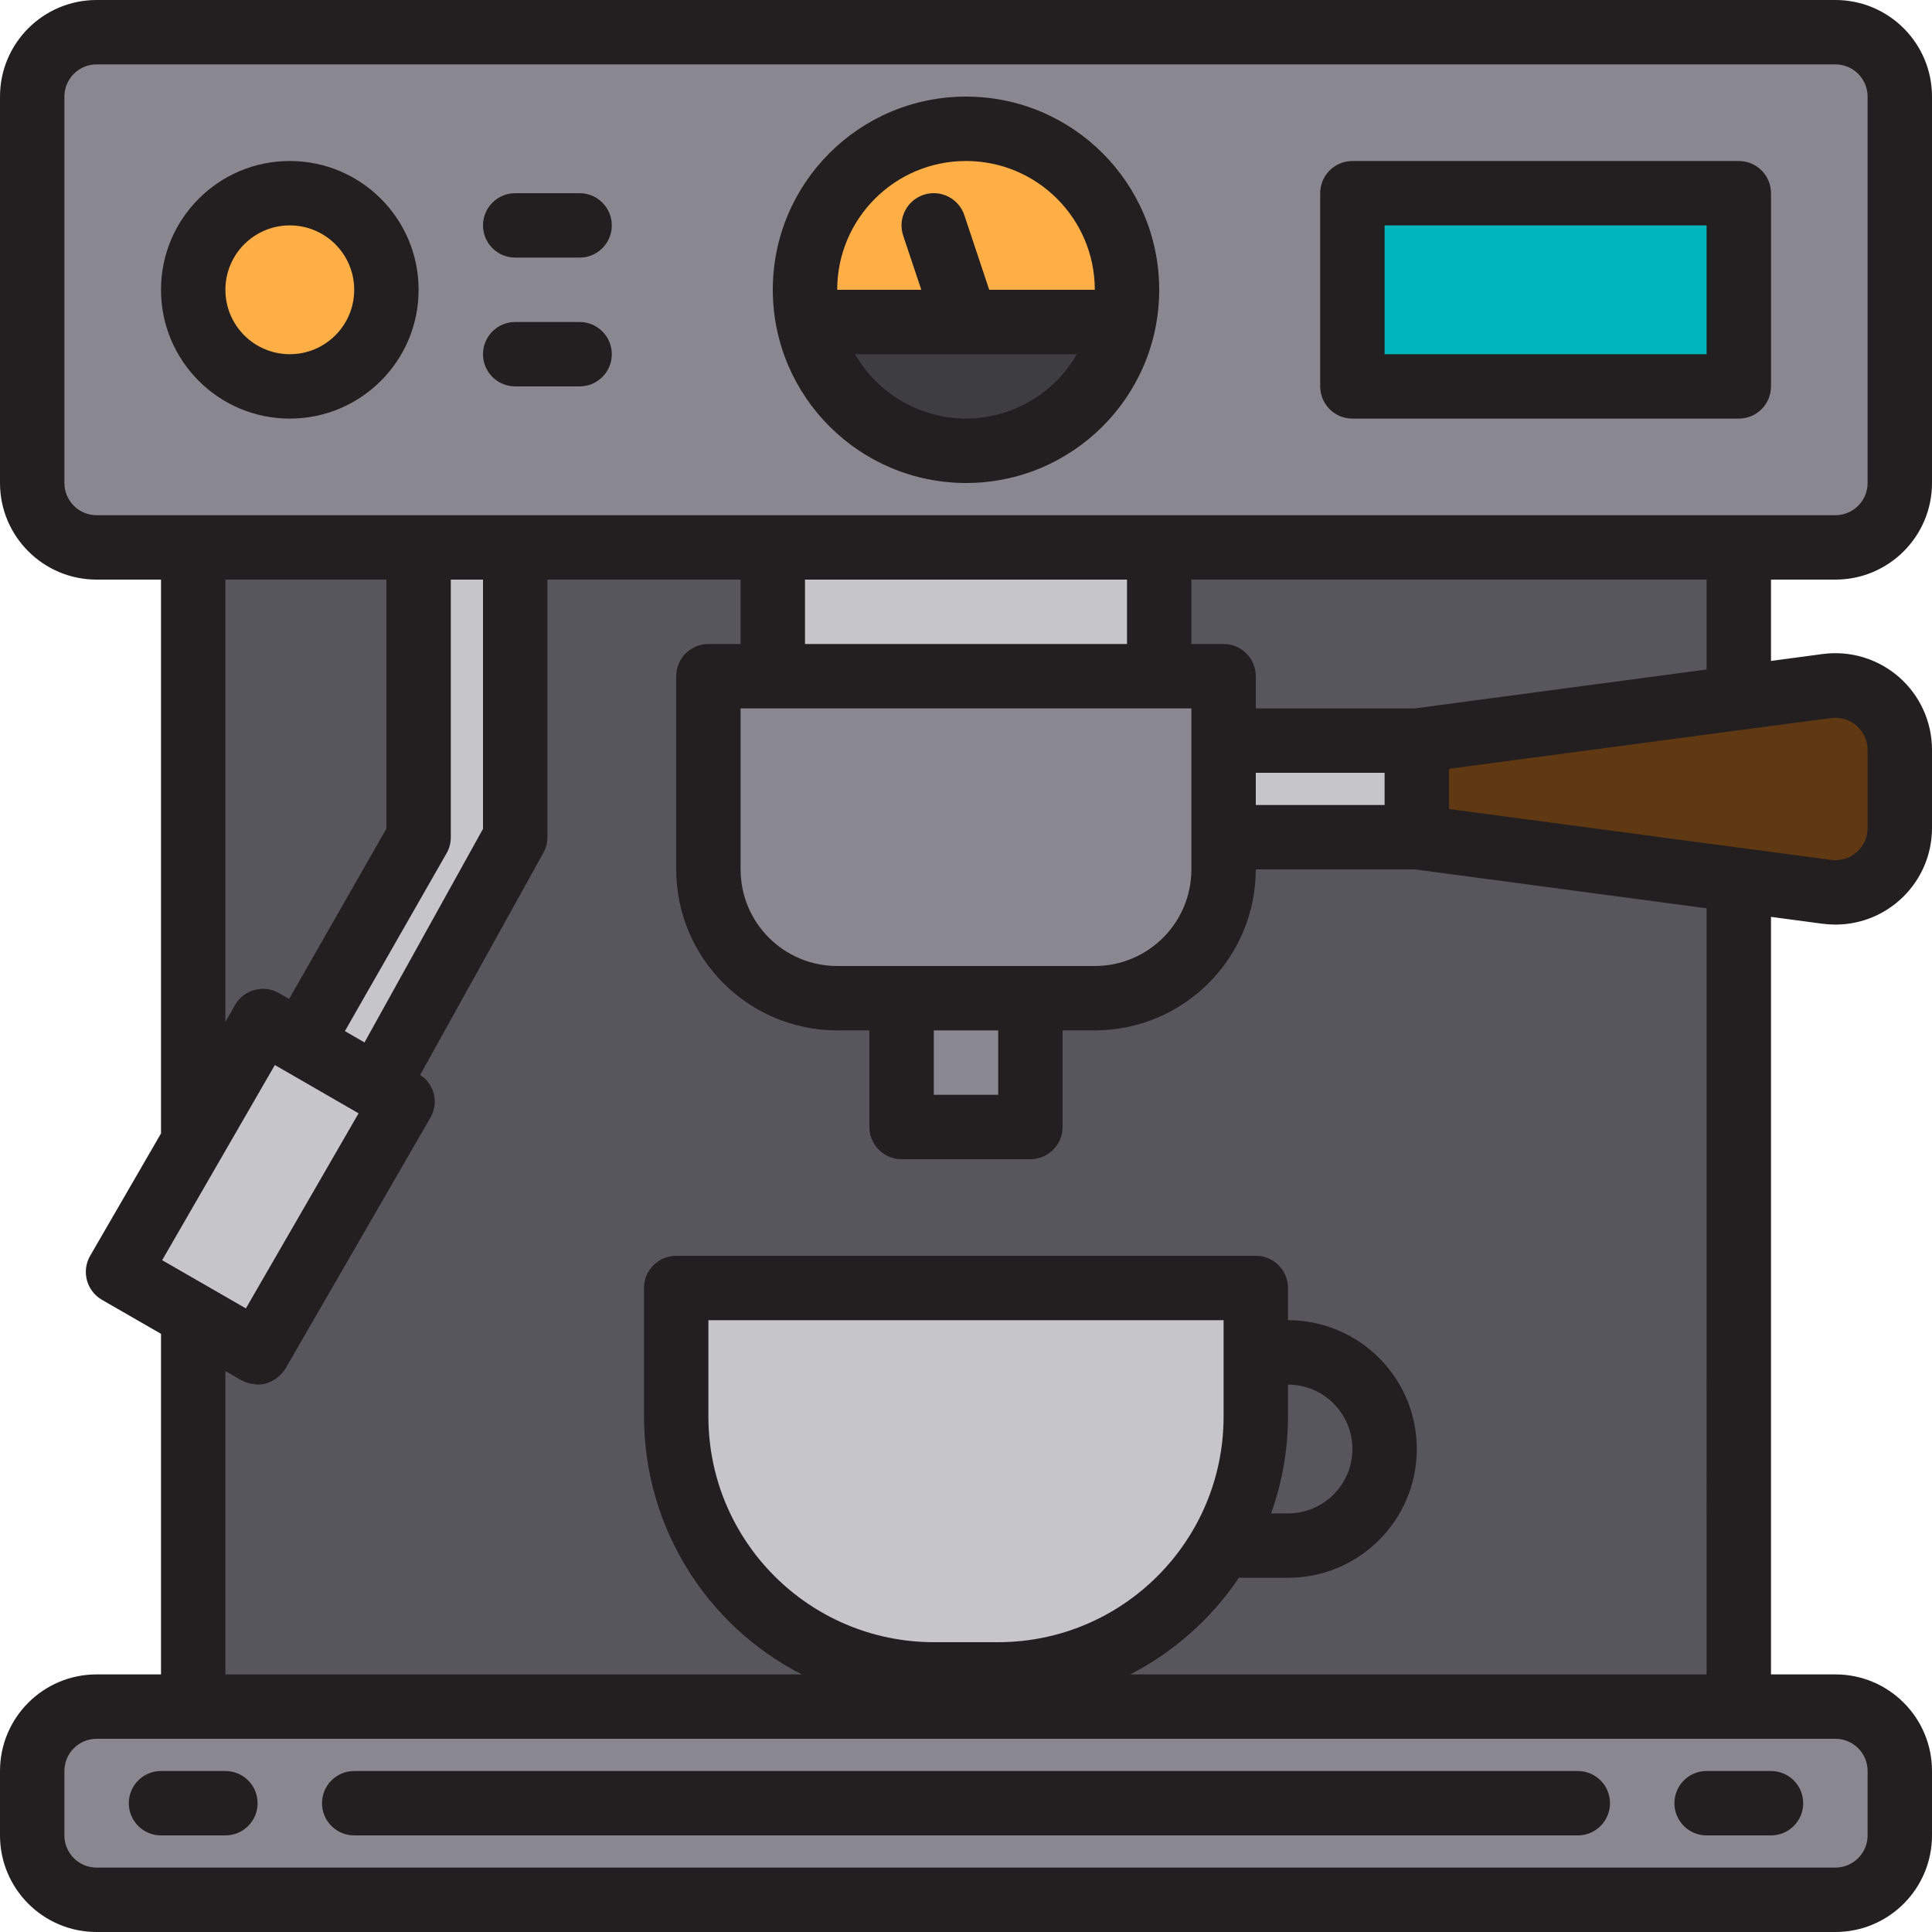 <svg height="480pt" viewBox="0 0 480 480" width="480pt" xmlns="http://www.w3.org/2000/svg"><path d="m456 8h-432c-8.836 0-16 7.164-16 16v96c0 8.836 7.164 16 16 16h432c8.836 0 16-7.164 16-16v-96c0-8.836-7.164-16-16-16zm-384 88c-13.254 0-24-10.746-24-24s10.746-24 24-24 24 10.746 24 24-10.746 24-24 24zm207.199-16c-3.785 18.645-20.176 32.039-39.199 32.039s-35.414-13.395-39.199-32.039c-3.227-15.895 3.461-32.16 16.934-41.188 13.473-9.031 31.059-9.031 44.531 0 13.473 9.027 20.16 25.293 16.934 41.188zm152.801 16h-96v-48h96zm0 0" fill="#898890"/><path d="m304 208v8c0 17.672-14.328 32-32 32h-16v32h-32v-32h-16c-17.672 0-32-14.328-32-32v-48h16v-32h-64v72l-34.398 62 6.398 3.68-36 62.32-16-9.199v97.199h384v-205.359l-80-10.641zm32.961 168.961c-4.492 4.508-10.598 7.039-16.961 7.039h-16.633c-11.41 19.793-32.52 31.996-55.367 32h-16c-35.348 0-64-28.652-64-64v-32h144v16h8c9.699.008 18.441 5.855 22.152 14.82 3.711 8.961 1.664 19.277-5.191 26.141zm0 0" fill="#57565c"/><path d="m74.801 259.121 29.199-51.121v-72h-56v147.762l17.359-30.082zm0 0" fill="#57565c"/><path d="m320 336h-8v16c0 11.242-2.98 22.281-8.633 32h16.633c13.254 0 24-10.746 24-24s-10.746-24-24-24zm0 0" fill="#57565c"/><path d="m288 168h16v16h48l80-10.641v-37.359h-144zm0 0" fill="#57565c"/><path d="m24 424c-8.836 0-16 7.164-16 16v16c0 8.836 7.164 16 16 16h432c8.836 0 16-7.164 16-16v-16c0-8.836-7.164-16-16-16zm16 24" fill="#898890"/><path d="m192 136h96v32h-96zm0 0" fill="#c6c5ca"/><path d="m176 168v48c0 17.672 14.328 32 32 32h64c17.672 0 32-14.328 32-32v-48zm0 0" fill="#898890"/><path d="m304 184h48v24h-48zm0 0" fill="#c6c5ca"/><path d="m352 208 80 10.641 21.871 2.926c4.574.617 9.191-.773 12.664-3.812 3.473-3.039 5.465-7.426 5.465-12.043v-19.422c.008-4.621-1.98-9.02-5.453-12.062-3.477-3.047-8.098-4.441-12.676-3.828l-21.871 2.961-80 10.641zm0 0" fill="#603913"/><path d="m224 248h32v32h-32zm0 0" fill="#898890"/><path d="m312 336v-16h-144v32c0 35.348 28.652 64 64 64h16c22.848-.004 43.957-12.207 55.367-32 5.652-9.719 8.633-20.758 8.633-32zm0 0" fill="#c6c5ca"/><path d="m74.801 259.121 18.801 10.879 34.398-62v-72h-24v72zm0 0" fill="#c6c5ca"/><path d="m100 273.68-6.398-3.68-18.801-10.879-9.441-5.441-17.359 30.082-18.641 32.238 18.641 10.801 16 9.199zm0 0" fill="#c6c5ca"/><path d="m240 32c-12.012-.004-23.391 5.395-30.988 14.699-7.602 9.305-10.613 21.531-8.211 33.301h39.199l-8-24 8 24h39.199c2.402-11.77-.609-23.996-8.211-33.301-7.598-9.305-18.977-14.703-30.988-14.699zm0 0" fill="#ffaf46"/><path d="m200.801 80c3.785 18.645 20.176 32.039 39.199 32.039s35.414-13.395 39.199-32.039zm0 0" fill="#3e3d42"/><path d="m96 72c0 13.254-10.746 24-24 24s-24-10.746-24-24 10.746-24 24-24 24 10.746 24 24zm0 0" fill="#ffaf46"/><path d="m336 48h96v48h-96zm0 0" fill="#00b6bd"/><g fill="#231f20"><path d="m456 144c13.254 0 24-10.746 24-24v-96c0-13.254-10.746-24-24-24h-432c-13.254 0-24 10.746-24 24v96c0 13.254 10.746 24 24 24h16v137.602l-17.602 30.398c-2.207 3.824-.902 8.715 2.922 10.93l14.68 8.453v84.617h-16c-13.254 0-24 10.746-24 24v16c0 13.254 10.746 24 24 24h432c13.254 0 24-10.746 24-24v-16c0-13.254-10.746-24-24-24h-16v-188.207l12.801 1.711c1.059.137 2.129.207 3.199.207 13.254 0 24-10.742 24-24v-19.422c0-6.926-2.988-13.512-8.199-18.07-5.211-4.559-12.137-6.645-19-5.723l-12.801 1.711v-20.207zm-440-24v-96c0-4.418 3.582-8 8-8h432c4.418 0 8 3.582 8 8v96c0 4.418-3.582 8-8 8h-432c-4.418 0-8-3.582-8-8zm328 80h-32v-8h32zm-48 16c0 13.254-10.746 24-24 24h-64c-13.254 0-24-10.746-24-24v-40h112zm-64 40h16v16h-16zm48-96h-80v-16h80zm-239.711 153.09 28-48.488 20.801 12-28 48.469zm50.27-54.098-2.398-1.383-2.473-1.434 25.258-44.176c.699-1.215 1.062-2.598 1.055-4v-64h8v61.93zm-34.559-114.992h40v61.871l-24.168 42.312-2.48-1.43c-1.84-1.07-4.027-1.363-6.082-.812-2.059.551-3.809 1.895-4.871 3.738l-2.398 4.207zm408 296v16c0 4.418-3.582 8-8 8h-432c-4.418 0-8-3.582-8-8v-16c0-4.418 3.582-8 8-8h432c4.418 0 8 3.582 8 8zm-144-88v-8c8.836 0 16 7.164 16 16s-7.164 16-16 16h-4.199c2.762-7.699 4.184-15.82 4.199-24zm-16 0c-.035 30.914-25.086 55.965-56 56h-16c-30.914-.035-55.965-25.086-56-56v-24h128zm120 64h-143.199c10.879-5.594 20.164-13.852 26.992-24h12.207c17.672 0 32-14.328 32-32s-14.328-32-32-32v-8c0-4.418-3.582-8-8-8h-144c-4.418 0-8 3.582-8 8v32c.035 26.996 15.168 51.703 39.199 64h-143.199v-75.375l4 2.312c.84.453 1.75.758 2.695.895.215.039.426.062.641.09.215.023.441.078.664.078.699-.004 1.395-.094 2.07-.273l.09-.039c.84-.25 1.637-.637 2.352-1.145.191-.137.367-.27.551-.422.75-.59 1.383-1.309 1.875-2.121l36-62.32c2.145-3.645 1.016-8.332-2.555-10.602l30.625-55.199c.656-1.188.996-2.523.992-3.879v-64h48v16h-8c-4.418 0-8 3.582-8 8v48c.027 22.082 17.918 39.973 40 40h8v24c0 4.418 3.582 8 8 8h32c4.418 0 8-3.582 8-8v-24h8c22.082-.027 39.973-17.918 40-40h39.473l72.527 9.664zm30.945-237.602c2.277-.301 4.574.391 6.309 1.898 1.734 1.512 2.734 3.691 2.746 5.992v19.422c.012 2.312-.988 4.512-2.734 6.023-1.738 1.52-4.043 2.211-6.328 1.906l-21.809-2.906h-.074l-73.055-9.742v-9.984l73.055-9.719h.074zm-30.945-12.062-72.527 9.664h-39.473v-8c0-4.418-3.582-8-8-8h-8v-16h128zm0 0"/><path d="m240 120c26.508 0 48-21.492 48-48s-21.492-48-48-48-48 21.492-48 48c.027 26.5 21.5 47.973 48 48zm0-16c-11.379-.035-21.879-6.133-27.551-16h55.102c-5.672 9.867-16.172 15.965-27.551 16zm0-64c17.672 0 32 14.328 32 32h-26.23l-6.176-18.527c-1.398-4.199-5.934-6.469-10.129-5.074-4.199 1.398-6.469 5.934-5.074 10.129l4.504 13.473h-20.895c0-17.672 14.328-32 32-32zm0 0"/><path d="m72 104c17.672 0 32-14.328 32-32s-14.328-32-32-32-32 14.328-32 32 14.328 32 32 32zm0-48c8.836 0 16 7.164 16 16s-7.164 16-16 16-16-7.164-16-16 7.164-16 16-16zm0 0"/><path d="m128 64h16c4.418 0 8-3.582 8-8s-3.582-8-8-8h-16c-4.418 0-8 3.582-8 8s3.582 8 8 8zm0 0"/><path d="m128 96h16c4.418 0 8-3.582 8-8s-3.582-8-8-8h-16c-4.418 0-8 3.582-8 8s3.582 8 8 8zm0 0"/><path d="m336 104h96c4.418 0 8-3.582 8-8v-48c0-4.418-3.582-8-8-8h-96c-4.418 0-8 3.582-8 8v48c0 4.418 3.582 8 8 8zm8-48h80v32h-80zm0 0"/><path d="m392 440h-304c-4.418 0-8 3.582-8 8s3.582 8 8 8h304c4.418 0 8-3.582 8-8s-3.582-8-8-8zm0 0"/><path d="m416 448c0 4.418 3.582 8 8 8h16c4.418 0 8-3.582 8-8s-3.582-8-8-8h-16c-4.418 0-8 3.582-8 8zm0 0"/><path d="m56 440h-16c-4.418 0-8 3.582-8 8s3.582 8 8 8h16c4.418 0 8-3.582 8-8s-3.582-8-8-8zm0 0"/></g></svg>